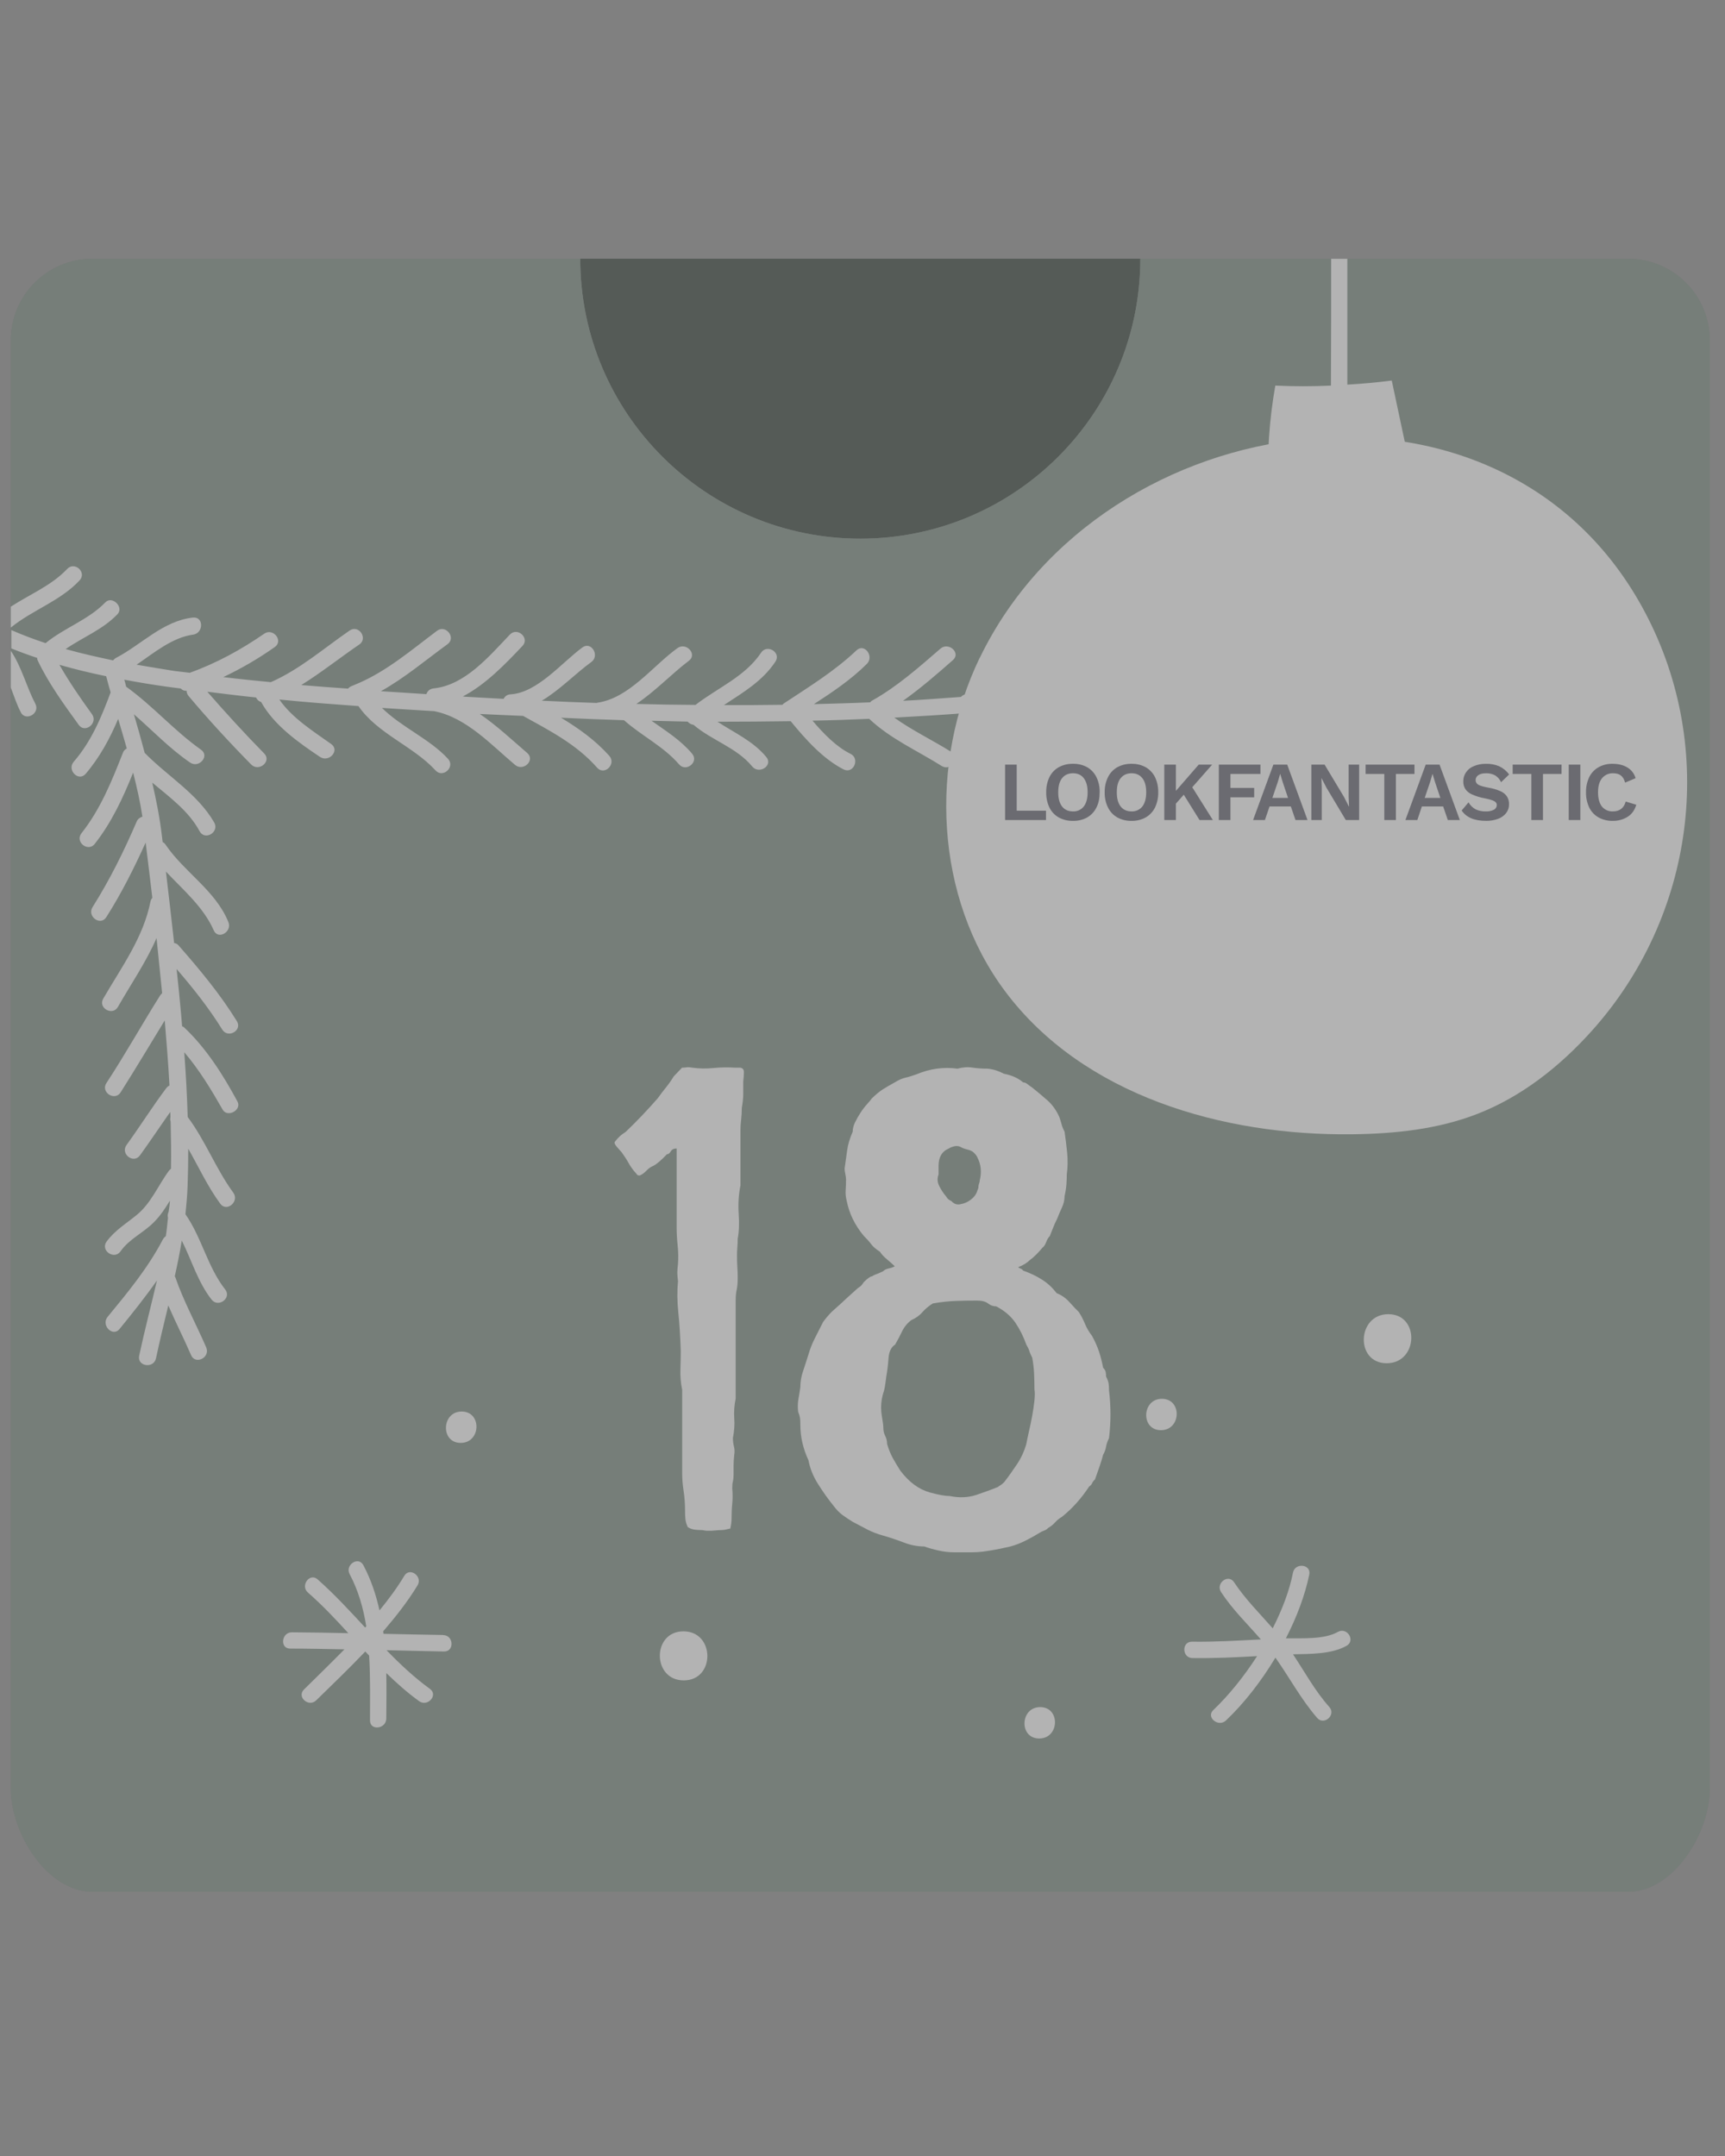<svg width="160" height="200" viewBox="0 0 160 200" fill="none" xmlns="http://www.w3.org/2000/svg">
<rect x="0" y="0" width="160" height="200" fill="#808080" stroke="none"/>
<g opacity="0.4">
<g clip-path="url(#clip0_12508_6407)">
<path d="M105.77 24C105.77 38.34 94.14 49.97 79.8 49.97C65.46 49.97 53.82 38.34 53.82 24H105.76H105.77Z" fill="#132219"/>
<path d="M151.01 24H105.77C105.77 38.34 94.14 49.97 79.8 49.97C65.46 49.97 53.82 38.34 53.82 24H8.58C4.39 24 1 27.39 1 31.58V165.91C1 170.1 4.39 175.49 8.58 175.49H151.01C155.2 175.49 158.59 170.1 158.59 165.91V31.58C158.59 27.39 155.2 24 151.01 24Z" fill="#274332"/>
<path d="M128.77 121.91C125.85 121.91 125.68 126.46 128.62 126.46C131.56 126.46 131.71 121.91 128.77 121.91Z" fill="white"/>
<path d="M96.48 158.36C94.61 158.36 94.5 161.27 96.39 161.27C98.28 161.27 98.37 158.36 96.48 158.36Z" fill="white"/>
<path d="M42.82 130.94C40.95 130.94 40.84 133.85 42.73 133.85C44.62 133.85 44.71 130.94 42.82 130.94Z" fill="white"/>
<path d="M107.77 129.76C105.9 129.76 105.79 132.67 107.68 132.67C109.57 132.67 109.66 129.76 107.77 129.76Z" fill="white"/>
<path d="M114.97 77.35C112.05 77.35 112.54 81.88 115.45 81.88C118.36 81.88 117.88 77.35 114.97 77.35Z" fill="white"/>
<path d="M63.39 151.33C60.46 151.33 60.48 155.88 63.42 155.88C66.36 155.88 66.33 151.33 63.39 151.33Z" fill="white"/>
<path d="M1.93 66.07C1.58 65.42 1.31 64.6 1 63.78V60.37C2 61.84 2.46 63.72 3.27 65.27C3.76 66.16 2.39 66.97 1.92 66.07H1.93Z" fill="white"/>
<path d="M7.38 53.84C5.58 55.77 3 56.58 1 58.22V56.28C2.76 55.13 4.78 54.32 6.23 52.78C6.93 52.04 8.08 53.1 7.38 53.84Z" fill="white"/>
<path d="M114.57 66.94C111.79 66.33 108.19 66.79 106.14 64.39C106.09 64.34 106.08 64.3 106.05 64.25C103.99 64.57 101.92 64.87 99.85 65.13C101 66.59 103.41 67.92 105.28 67.75C106.3 67.67 106.46 69.25 105.45 69.33C102.89 69.51 99.81 67.86 98.37 65.78C98.26 65.61 98.23 65.46 98.25 65.33C96.34 65.56 94.41 65.72 92.49 65.89C94.01 66.71 95.45 67.65 97.02 68.35C97.95 68.77 97.29 70.2 96.37 69.79C94.14 68.8 92.18 67.29 89.91 66.41C89.74 66.35 89.64 66.26 89.56 66.15C87.36 66.32 85.15 66.45 82.95 66.57C84.59 67.75 86.44 68.63 88.17 69.71C89.03 70.24 88.22 71.59 87.35 71.06C85.08 69.63 82.59 68.54 80.62 66.68C78.86 66.76 77.12 66.82 75.36 66.85C76.39 68.06 77.57 69.28 78.89 69.93C79.8 70.38 79.15 71.84 78.24 71.37C76.34 70.4 74.71 68.58 73.34 66.9C71.08 66.93 68.81 66.95 66.55 66.95C68.11 67.98 69.86 68.74 71.08 70.23C71.73 71.02 70.4 71.88 69.76 71.09C68.33 69.35 66.03 68.69 64.33 67.24C64.12 67.21 63.92 67.1 63.78 66.94C62.66 66.92 61.55 66.88 60.43 66.86C61.75 67.8 63.13 68.65 64.19 69.91C64.86 70.68 63.63 71.67 62.98 70.9C61.54 69.23 59.51 68.26 57.88 66.81C55.92 66.75 53.98 66.67 52.04 66.58C53.68 67.57 55.21 68.66 56.51 70.11C57.19 70.87 56.07 71.98 55.39 71.22C53.48 69.05 51.01 67.79 48.52 66.41C47.19 66.35 45.84 66.3 44.5 66.23C46.06 67.29 47.49 68.64 48.9 69.85C49.67 70.52 48.55 71.59 47.78 70.96C45.54 69.08 43.26 66.56 40.27 65.97C38.66 65.88 37.05 65.77 35.43 65.67C37.23 67.46 39.87 68.55 41.56 70.4C42.24 71.16 41.07 72.22 40.39 71.46C38.34 69.22 34.99 68.05 33.25 65.5C30.79 65.32 28.35 65.14 25.91 64.89C27.08 66.6 29.09 67.86 30.72 69.02C31.55 69.61 30.52 70.76 29.69 70.22C27.7 68.89 25.41 67.28 24.22 65.12C24.01 65.06 23.84 64.91 23.75 64.7C22.25 64.55 20.73 64.35 19.23 64.17C20.94 66.13 22.69 68.05 24.51 69.9C25.22 70.63 24.01 71.63 23.3 70.92C21.28 68.87 19.33 66.75 17.48 64.55C17.36 64.4 17.31 64.23 17.31 64.08C17.1 64.1 16.9 64.02 16.78 63.87C16.33 63.81 15.87 63.76 15.4 63.69C14.13 63.51 12.84 63.3 11.53 63.05C11.59 63.26 11.65 63.47 11.7 63.7C14.17 65.47 16.16 67.79 18.65 69.55C19.48 70.14 18.44 71.31 17.62 70.73C15.72 69.43 14.15 67.76 12.42 66.26C12.77 67.44 13.1 68.64 13.42 69.84C15.54 72.01 18.32 73.62 19.87 76.3C20.37 77.19 19.01 78.01 18.52 77.12C17.52 75.25 15.76 73.97 14.12 72.6C14.5 74.24 14.83 75.92 15.03 77.65C15.05 77.8 15.06 77.95 15.09 78.12C15.2 78.17 15.29 78.24 15.36 78.36C17.09 80.91 20 82.61 21.18 85.53C21.56 86.44 20.22 87.23 19.82 86.29C18.86 84.12 17 82.57 15.39 80.85C15.65 83.06 15.91 85.26 16.15 87.48C16.3 87.5 16.45 87.56 16.57 87.71C18.53 89.95 20.41 92.2 21.97 94.73C22.5 95.59 21.14 96.37 20.61 95.5C19.37 93.5 17.91 91.66 16.38 89.89C16.53 91.29 16.68 92.7 16.8 94.11L16.89 95.2C16.95 95.23 17.01 95.25 17.06 95.29C19.12 97.22 20.7 99.72 22.03 102.19C22.44 102.98 21.09 103.71 20.65 102.93C19.6 101.09 18.48 99.23 17.09 97.61C17.24 99.61 17.35 101.61 17.41 103.62C19.06 105.82 20.02 108.43 21.64 110.64C22.23 111.46 21.02 112.48 20.43 111.66C19.26 110.07 18.43 108.26 17.46 106.56C17.46 107.71 17.44 108.85 17.4 110C17.37 110.89 17.29 111.76 17.2 112.64C18.72 114.81 19.25 117.54 20.89 119.62C21.51 120.42 20.24 121.35 19.62 120.55C18.35 118.93 17.78 116.91 16.86 115.08C16.68 116.2 16.45 117.31 16.21 118.4C16.23 118.43 16.24 118.45 16.26 118.48C17.03 120.72 18.19 122.82 19.13 125C19.52 125.94 18.11 126.64 17.72 125.7C17.05 124.15 16.28 122.65 15.61 121.1C15.22 122.72 14.82 124.35 14.47 126C14.26 126.99 12.7 126.76 12.91 125.76C13.41 123.41 14.02 121.1 14.56 118.78C13.47 120.33 12.29 121.81 11.09 123.28C10.45 124.07 9.35 122.93 9.98 122.16C11.85 119.89 13.74 117.6 15.11 114.97C15.19 114.83 15.28 114.74 15.38 114.68C15.47 114.1 15.52 113.53 15.58 112.97C15.53 112.77 15.56 112.58 15.64 112.41C15.69 112.06 15.75 111.73 15.76 111.38C15.34 112.06 14.9 112.74 14.33 113.32C13.36 114.34 11.99 114.91 11.18 116.08C10.59 116.91 9.28 115.99 9.89 115.17C10.65 114.14 11.68 113.52 12.65 112.73C14.01 111.64 14.67 109.95 15.68 108.59C15.74 108.51 15.8 108.47 15.86 108.42C15.89 106.96 15.86 105.49 15.83 104.04C15.78 103.9 15.78 103.77 15.81 103.65C15.81 103.48 15.81 103.32 15.79 103.15C14.85 104.48 13.94 105.85 12.98 107.18C12.37 108 11.14 107.03 11.74 106.21C13 104.47 14.14 102.65 15.43 100.93C15.52 100.82 15.61 100.75 15.72 100.7C15.61 98.68 15.45 96.68 15.28 94.66C13.92 96.89 12.58 99.13 11.19 101.33C10.64 102.19 9.31 101.31 9.87 100.47C11.61 97.82 13.16 95.03 14.86 92.33C14.92 92.25 14.98 92.19 15.04 92.13C14.87 90.43 14.69 88.72 14.52 87.02C13.55 89.25 12.15 91.28 10.94 93.4C10.45 94.28 9.06 93.51 9.58 92.63C11.26 89.73 13.3 86.97 13.96 83.62C13.99 83.48 14.05 83.38 14.13 83.29C13.93 81.58 13.72 79.88 13.51 78.16C12.43 80.54 11.27 82.86 9.86 85.08C9.31 85.94 8.04 85 8.59 84.14C10.18 81.62 11.5 78.95 12.68 76.21C12.79 75.95 13 75.82 13.21 75.76C13 74.36 12.69 73.02 12.35 71.67C11.41 74.01 10.36 76.28 8.79 78.28C8.17 79.08 6.92 78.1 7.56 77.29C9.33 75.05 10.37 72.45 11.41 69.81C11.49 69.61 11.62 69.51 11.76 69.43C11.5 68.52 11.23 67.59 10.96 66.69C10.19 68.51 9.26 70.24 7.94 71.79C7.27 72.55 6.17 71.41 6.85 70.65C8.47 68.78 9.41 66.52 10.26 64.23C10.12 63.73 9.97 63.23 9.85 62.73C8.39 62.43 6.94 62.08 5.51 61.67C6.42 63.26 7.45 64.76 8.53 66.25C9.12 67.07 7.89 68.07 7.3 67.24C5.92 65.33 4.49 63.37 3.48 61.23C3.45 61.15 3.45 61.09 3.45 61.03C2.63 60.76 1.84 60.47 1.05 60.15V58.45C2.08 58.9 3.14 59.3 4.23 59.66C5.97 58.23 8.19 57.51 9.77 55.88C10.39 55.23 11.51 56.3 10.91 56.96C9.55 58.4 7.68 59.11 6.09 60.21C7.55 60.62 9.02 60.95 10.49 61.26C10.57 61.17 10.66 61.08 10.78 61.02C13.13 59.79 15.13 57.59 17.89 57.29C18.91 57.18 18.89 58.73 17.92 58.87C15.99 59.13 14.31 60.54 12.67 61.66C13.84 61.87 15.01 62.05 16.16 62.24C16.65 62.3 17.12 62.35 17.6 62.41C20.06 61.53 22.36 60.27 24.5 58.79C25.32 58.21 26.32 59.43 25.49 60.02C23.99 61.08 22.38 62.02 20.71 62.81C22.17 62.99 23.65 63.14 25.12 63.28C27.79 62.11 30.05 60.13 32.43 58.49C33.28 57.91 34.16 59.23 33.32 59.79C31.52 61.02 29.79 62.4 27.94 63.55C29.38 63.67 30.84 63.78 32.28 63.88C32.36 63.79 32.46 63.71 32.6 63.65C32.77 63.59 32.92 63.51 33.07 63.45C33.13 63.42 33.21 63.39 33.27 63.37C35.95 62.2 38.21 60.26 40.53 58.52C41.33 57.9 42.33 59.14 41.52 59.75C39.47 61.24 37.53 62.89 35.33 64.12C36.74 64.21 38.14 64.3 39.55 64.39C39.64 64.12 39.85 63.9 40.22 63.86C43.13 63.56 45.35 60.9 47.29 58.87C47.99 58.13 49.16 59.19 48.46 59.92C46.91 61.56 45.06 63.5 42.92 64.61C43 64.61 43.06 64.61 43.13 64.63C44.31 64.69 45.51 64.77 46.71 64.83C46.83 64.6 47.04 64.42 47.36 64.41C49.85 64.26 52.12 61.45 54.02 60.06C54.84 59.45 55.66 60.82 54.85 61.41C53.38 62.47 51.91 64.02 50.25 65C51.95 65.09 53.66 65.15 55.36 65.21C55.38 65.21 55.39 65.19 55.39 65.19C58.36 64.77 60.53 61.78 62.84 60.12C63.66 59.54 64.71 60.7 63.89 61.3C62.3 62.5 60.77 64.14 59.02 65.3C60.85 65.35 62.67 65.38 64.51 65.39C66.56 63.8 69.11 62.77 70.59 60.55C71.15 59.7 72.49 60.53 71.92 61.38C70.71 63.2 68.9 64.25 67.14 65.41C68.96 65.41 70.76 65.41 72.57 65.38C72.62 65.35 72.63 65.3 72.68 65.27C75.02 63.72 77.4 62.27 79.44 60.33C80.18 59.63 81.11 60.89 80.4 61.59C78.93 63.05 77.22 64.2 75.49 65.32C77.23 65.27 78.98 65.23 80.72 65.15C80.77 65.07 80.84 65.01 80.93 64.97C83.24 63.67 85.22 61.91 87.22 60.18C87.98 59.51 89.15 60.56 88.39 61.23C86.89 62.55 85.39 63.85 83.76 65.01C85.55 64.92 87.34 64.78 89.13 64.65C89.27 64.5 89.46 64.39 89.72 64.39C90.99 64.39 92.34 63.03 93.19 62.22C94.16 61.29 95.09 60.28 95.84 59.17C96.42 58.34 97.69 59.32 97.08 60.14C96.15 61.4 94.87 63.05 93.38 64.28C95.12 64.13 96.85 63.95 98.6 63.73C100.13 62 102 60.56 103.41 58.71C104.03 57.92 105.38 58.73 104.76 59.53C103.67 60.97 102.29 62.15 101 63.43C102.56 63.22 104.12 62.98 105.67 62.75C105.7 62.72 105.72 62.69 105.76 62.67C107.76 61.7 108.88 59.68 110.73 58.48C111.58 57.93 112.49 59.21 111.64 59.77C110.61 60.44 109.8 61.36 108.94 62.21C110.7 61.91 112.44 61.6 114.19 61.24C115.19 61.03 115.48 62.57 114.48 62.79C112.36 63.23 110.22 63.61 108.08 63.97C110.01 65.24 112.93 65.02 115.1 65.47C116.1 65.67 115.6 67.17 114.61 66.97L114.57 66.94Z" fill="white"/>
<path d="M134.99 96.42C132.95 96.56 130.84 96.54 128.74 96.33C128.7 96.26 128.65 96.19 128.61 96.13C130.36 94.36 131.91 92.4 133.99 90.98C134.8 90.43 133.97 89.14 133.17 89.7C131.1 91.15 129.52 93.06 127.76 94.84C126.64 93.16 125.54 91.48 124.62 89.69C124.18 88.82 122.89 89.61 123.32 90.48C124.28 92.38 125.45 94.14 126.63 95.91C126.58 95.95 126.53 95.99 126.49 96.03C124.23 95.66 122.02 95.07 119.96 94.19C119.06 93.81 118.47 95.21 119.37 95.59C121.15 96.35 123.06 96.91 125.02 97.31C123.41 98.66 121.76 99.96 120.32 101.52C119.66 102.24 120.89 103.13 121.54 102.42C123.19 100.64 125.13 99.22 126.96 97.64C127.26 97.68 127.55 97.71 127.85 97.75C129.11 99.68 130.3 101.64 131.12 103.81C131.46 104.72 132.83 104.06 132.49 103.15C131.78 101.3 130.82 99.59 129.77 97.92C131.6 98.04 133.43 98.04 135.2 97.91C136.18 97.84 135.95 96.34 134.99 96.41V96.42Z" fill="white"/>
<path d="M124.08 151.39C122.81 152.1 120.79 151.96 119.27 151.98C120.27 150.03 121.04 148 121.44 146.06C121.63 145.1 120.12 144.93 119.93 145.88C119.6 147.57 118.92 149.33 118.05 151.05C116.82 149.65 115.5 148.34 114.46 146.77C113.92 145.96 112.73 146.88 113.26 147.69C114.31 149.3 115.69 150.63 116.95 152.08C114.82 152.19 112.7 152.32 110.57 152.29C109.59 152.27 109.62 153.79 110.6 153.81C112.6 153.84 114.6 153.74 116.6 153.63C115.38 155.52 113.98 157.26 112.54 158.63C111.83 159.3 113.01 160.26 113.71 159.6C115.38 158.02 116.97 155.98 118.3 153.77C119.61 155.62 120.67 157.63 122.17 159.36C122.81 160.1 123.95 159.08 123.3 158.35C121.97 156.86 121.03 155.11 119.93 153.46C121.56 153.42 123.49 153.46 124.9 152.67C125.75 152.19 124.95 150.91 124.1 151.38L124.08 151.39Z" fill="white"/>
<path d="M41.11 151.67C39.26 151.64 37.42 151.6 35.57 151.56C35.57 151.48 35.55 151.4 35.54 151.33C36.7 149.98 37.8 148.59 38.73 147.06C39.23 146.23 38 145.34 37.5 146.18C36.82 147.32 36.03 148.37 35.2 149.39C34.88 147.94 34.41 146.53 33.7 145.19C33.24 144.33 31.98 145.17 32.43 146.02C33.24 147.55 33.7 149.18 33.97 150.86C33.94 150.9 33.91 150.94 33.87 150.98C32.45 149.44 31.03 147.9 29.46 146.51C28.73 145.86 27.83 147.09 28.56 147.73C29.9 148.9 31.11 150.19 32.31 151.5C30.56 151.46 28.81 151.43 27.07 151.42C26.1 151.42 25.94 152.93 26.91 152.93C28.59 152.93 30.27 152.97 31.95 153C30.71 154.26 29.44 155.5 28.19 156.73C27.5 157.42 28.64 158.41 29.33 157.73C30.85 156.24 32.41 154.75 33.88 153.2C34 153.33 34.12 153.45 34.24 153.58C34.36 155.59 34.32 157.63 34.32 159.6C34.32 160.58 35.82 160.39 35.83 159.42C35.84 158.03 35.86 156.61 35.83 155.2C36.79 156.13 37.78 157.02 38.88 157.81C39.66 158.37 40.67 157.25 39.88 156.67C38.41 155.6 37.1 154.37 35.85 153.08C37.63 153.12 39.41 153.17 41.18 153.2C42.16 153.22 42.09 151.7 41.12 151.68L41.11 151.67Z" fill="white"/>
<path d="M67.723 141.796C67.38 141.886 67.115 141.935 66.952 141.935C66.788 141.935 66.453 141.959 65.986 142H65.596C65.511 142 65.409 141.992 65.308 141.967C65.199 141.943 65.106 141.935 65.02 141.935C64.888 141.935 64.708 141.926 64.475 141.902C64.241 141.877 64.015 141.804 63.797 141.665C63.665 141.395 63.595 141.134 63.571 140.889C63.548 140.644 63.54 140.382 63.54 140.112C63.54 139.475 63.493 138.879 63.408 138.315C63.322 137.751 63.275 137.22 63.275 136.721V128.934C63.143 128.305 63.088 127.66 63.112 127.006C63.135 126.352 63.143 125.78 63.143 125.282C63.096 123.974 63.026 122.798 62.917 121.76C62.808 120.722 62.8 119.75 62.886 118.851C62.839 118.492 62.824 118.222 62.824 118.042C62.824 117.862 62.847 117.593 62.886 117.233C62.925 116.694 62.917 116.13 62.855 115.542C62.792 114.953 62.761 114.39 62.761 113.85V106.537C62.504 106.537 62.317 106.627 62.216 106.807C62.107 106.987 61.99 107.076 61.858 107.076C61.297 107.665 60.869 108.024 60.565 108.163C60.347 108.253 60.144 108.4 59.95 108.604C59.755 108.809 59.552 108.956 59.334 109.046C59.21 109.046 59.116 109.013 59.077 108.948C59.031 108.882 58.945 108.776 58.82 108.645C58.602 108.376 58.423 108.106 58.275 107.836C58.127 107.567 57.917 107.248 57.66 106.889C57.574 106.799 57.434 106.643 57.239 106.415C57.044 106.186 56.967 106.031 57.013 105.941C57.184 105.712 57.348 105.532 57.496 105.401C57.644 105.262 57.831 105.132 58.041 104.993C59.077 104.004 60.066 102.958 61.009 101.88C61.266 101.52 61.523 101.177 61.78 100.866C62.037 100.548 62.271 100.213 62.489 99.853L63.26 99.044C63.392 99.044 63.525 99.036 63.68 99.011C63.828 98.987 64.015 99.003 64.225 99.044C64.872 99.134 65.519 99.142 66.165 99.077C66.811 99.011 67.497 98.995 68.229 99.044H68.681C68.899 99.093 69 99.224 69 99.453C69 99.682 68.977 99.976 68.938 100.335V101.487C68.938 101.847 68.891 102.28 68.805 102.778C68.805 103.138 68.782 103.497 68.743 103.865C68.696 104.225 68.681 104.543 68.681 104.813V109.961C68.509 110.819 68.455 111.701 68.517 112.6C68.579 113.507 68.548 114.275 68.424 114.904C68.424 115.174 68.416 115.444 68.392 115.713C68.369 115.983 68.361 116.236 68.361 116.457C68.361 116.866 68.369 117.225 68.392 117.544C68.416 117.862 68.424 118.197 68.424 118.557C68.424 119.006 68.392 119.366 68.33 119.644C68.268 119.913 68.237 120.248 68.237 120.657V129.735C68.104 130.364 68.065 130.977 68.104 131.565C68.151 132.154 68.104 132.758 67.98 133.396C67.98 133.665 68.011 133.927 68.073 134.172C68.135 134.417 68.151 134.679 68.104 134.948C68.058 135.357 68.042 135.692 68.042 135.962V136.779C68.042 137.048 68.019 137.261 67.98 137.424C67.933 137.579 67.917 137.8 67.917 138.07C67.964 138.568 67.964 139.042 67.917 139.491C67.871 139.941 67.855 140.415 67.855 140.913C67.855 141.183 67.808 141.502 67.723 141.861V141.796Z" fill="white"/>
<path d="M94.926 117.875C95.562 118.102 96.148 118.378 96.669 118.718C97.198 119.051 97.635 119.472 98.007 119.959C98.461 120.137 98.866 120.421 99.205 120.802C99.543 121.183 99.832 121.482 100.064 121.709C100.295 122.066 100.485 122.439 100.642 122.82C100.799 123.201 101.022 123.574 101.294 123.93C101.567 124.425 101.782 124.919 101.947 125.406C102.104 125.9 102.228 126.394 102.319 126.881C102.459 127.019 102.533 127.148 102.558 127.286C102.583 127.416 102.591 127.554 102.591 127.691C102.732 127.959 102.806 128.186 102.831 128.364C102.855 128.542 102.864 128.745 102.864 128.972C103.045 130.447 103.045 131.931 102.864 133.406C102.732 133.673 102.632 133.941 102.591 134.208C102.542 134.476 102.451 134.727 102.319 134.946C102.228 135.303 102.112 135.675 101.98 136.056C101.84 136.437 101.707 136.826 101.567 137.232C101.427 137.361 101.336 137.491 101.294 137.597C101.245 137.71 101.154 137.807 101.022 137.896C100.287 139.015 99.444 139.955 98.486 140.717C98.255 140.847 98.048 141.017 97.867 141.22C97.685 141.422 97.478 141.593 97.247 141.722C97.107 141.852 96.975 141.949 96.834 141.99C96.694 142.038 96.561 142.103 96.421 142.192C96.058 142.419 95.636 142.654 95.157 142.898C94.678 143.141 94.191 143.335 93.687 143.465C93.092 143.603 92.613 143.7 92.25 143.765C91.886 143.83 91.531 143.887 91.184 143.935C90.846 143.976 90.474 144 90.086 144H88.541C88.037 144 87.534 143.943 87.038 143.83C86.534 143.716 86.105 143.595 85.733 143.457C85.097 143.457 84.453 143.335 83.817 143.084C83.172 142.841 82.536 142.622 81.9 142.444C81.397 142.306 80.934 142.128 80.496 141.909C80.058 141.682 79.596 141.439 79.092 141.171C78.729 140.944 78.406 140.733 78.134 140.531C77.861 140.328 77.589 140.053 77.316 139.688C76.812 139.064 76.333 138.391 75.879 137.669C75.425 136.956 75.127 136.21 74.987 135.457C74.483 134.379 74.235 133.284 74.235 132.166C74.235 131.898 74.227 131.687 74.202 131.525C74.177 131.371 74.12 131.177 74.029 130.958C73.979 130.512 73.996 130.107 74.062 129.75C74.128 129.394 74.186 129.037 74.235 128.672C74.235 128.178 74.318 127.7 74.475 127.229C74.632 126.759 74.805 126.232 74.987 125.649C75.127 125.154 75.317 124.668 75.565 124.174C75.813 123.679 76.077 123.168 76.35 122.625C76.713 122.131 77.077 121.726 77.448 121.418C77.812 121.101 78.175 120.769 78.547 120.413L79.365 119.675C79.505 119.537 79.629 119.44 79.736 119.375C79.852 119.31 79.976 119.164 80.116 118.937C80.48 118.581 80.736 118.402 80.868 118.402C81 118.313 81.141 118.248 81.281 118.2C81.421 118.159 81.62 118.062 81.9 117.932C82.032 117.802 82.222 117.705 82.445 117.665C82.677 117.616 82.859 117.551 82.991 117.462C82.809 117.284 82.569 117.073 82.272 116.822C81.975 116.579 81.76 116.343 81.62 116.117C81.256 115.89 80.984 115.654 80.802 115.411C80.62 115.168 80.389 114.909 80.116 114.641C79.299 113.66 78.77 112.582 78.539 111.415C78.448 111.059 78.415 110.718 78.439 110.41C78.464 110.094 78.473 109.762 78.473 109.405C78.473 109.267 78.448 109.105 78.406 108.902C78.357 108.7 78.34 108.53 78.34 108.4C78.431 107.776 78.514 107.2 78.58 106.69C78.646 106.179 78.82 105.603 79.092 104.979C79.092 104.712 79.158 104.428 79.299 104.136C79.439 103.845 79.604 103.545 79.811 103.229C80.017 102.912 80.224 102.645 80.422 102.426C80.628 102.199 80.777 102.021 80.868 101.891C81.231 101.534 81.578 101.251 81.892 101.048C82.214 100.845 82.578 100.635 82.991 100.408C83.354 100.181 83.684 100.035 83.982 99.97C84.279 99.905 84.61 99.8 84.973 99.67C86.253 99.135 87.525 98.957 88.806 99.135C89.309 98.997 89.772 98.965 90.21 99.038C90.647 99.103 91.11 99.135 91.614 99.135C92.118 99.184 92.613 99.338 93.117 99.605C93.844 99.743 94.439 100.011 94.901 100.408C95.033 100.408 95.174 100.464 95.314 100.578C95.455 100.691 95.587 100.789 95.727 100.878C96.231 101.283 96.71 101.68 97.165 102.086C97.619 102.491 97.982 103.002 98.263 103.634C98.354 103.901 98.42 104.128 98.469 104.307C98.511 104.485 98.602 104.712 98.742 104.979C98.833 105.603 98.915 106.252 98.982 106.925C99.048 107.597 99.039 108.27 98.949 108.943C98.949 109.21 98.94 109.51 98.915 109.851C98.891 110.183 98.833 110.556 98.742 110.961C98.742 111.318 98.659 111.667 98.502 112.007C98.346 112.339 98.197 112.688 98.056 113.053C97.916 113.32 97.792 113.604 97.677 113.896C97.561 114.187 97.462 114.447 97.371 114.666C97.231 114.795 97.123 114.99 97.032 115.233C96.941 115.476 96.826 115.646 96.694 115.736C96.512 115.963 96.314 116.173 96.115 116.376C95.909 116.579 95.719 116.749 95.537 116.878C95.265 117.146 94.901 117.373 94.439 117.551C94.48 117.6 94.563 117.64 94.678 117.689C94.794 117.738 94.868 117.802 94.918 117.892L94.926 117.875ZM92.597 137.896C92.778 137.807 92.96 137.669 93.142 137.491C93.555 136.956 93.951 136.397 94.34 135.813C94.728 135.23 95.009 134.606 95.199 133.933C95.248 133.665 95.323 133.284 95.438 132.79C95.554 132.295 95.653 131.809 95.744 131.315C95.835 130.82 95.901 130.35 95.95 129.904C95.992 129.458 95.992 129.126 95.95 128.899C95.95 128.405 95.934 127.918 95.917 127.424C95.892 126.929 95.835 126.443 95.744 125.949C95.612 125.681 95.513 125.47 95.471 125.308C95.422 125.154 95.331 124.96 95.199 124.741C94.926 123.979 94.587 123.298 94.174 122.69C93.761 122.09 93.167 121.58 92.399 121.183C92.126 121.183 91.87 121.093 91.647 120.915C91.416 120.737 91.077 120.648 90.623 120.648C89.978 120.648 89.334 120.656 88.673 120.68C88.013 120.704 87.294 120.777 86.518 120.915C86.154 121.142 85.832 121.41 85.559 121.718C85.287 122.034 84.94 122.277 84.535 122.455C84.172 122.723 83.883 123.071 83.676 123.493C83.47 123.922 83.255 124.336 83.024 124.733C82.66 124.96 82.454 125.381 82.412 126.014C82.363 126.646 82.297 127.197 82.206 127.691C82.115 128.453 82.032 128.923 81.966 129.102C81.9 129.28 81.843 129.507 81.793 129.775C81.702 130.31 81.702 130.836 81.793 131.355C81.884 131.874 81.933 132.239 81.933 132.466C81.933 132.733 81.991 132.984 82.107 133.203C82.222 133.43 82.28 133.673 82.28 133.941C82.421 134.435 82.603 134.881 82.826 135.286C83.057 135.692 83.28 136.073 83.511 136.429C84.329 137.507 85.246 138.172 86.253 138.448C87.071 138.675 87.691 138.78 88.103 138.78C88.971 138.958 89.78 138.926 90.532 138.683C91.284 138.431 91.977 138.18 92.622 137.913L92.597 137.896ZM89.111 111.699C89.433 111.65 89.739 111.521 90.036 111.294C90.334 111.067 90.524 110.824 90.615 110.556C90.656 110.418 90.697 110.329 90.714 110.289C90.738 110.248 90.747 110.199 90.747 110.159C90.747 110.021 90.771 109.899 90.813 109.786C90.862 109.673 90.879 109.575 90.879 109.486C91.061 108.724 90.994 108.035 90.672 107.403C90.623 107.265 90.515 107.111 90.334 106.933C90.201 106.795 89.995 106.698 89.722 106.633C89.45 106.568 89.243 106.487 89.103 106.398C88.921 106.309 88.723 106.284 88.525 106.333C88.318 106.382 88.145 106.446 88.013 106.536C87.368 106.803 87.055 107.338 87.055 108.149V108.951C86.914 109.308 86.939 109.664 87.121 110.029C87.302 110.386 87.509 110.702 87.74 110.969C87.831 111.107 87.897 111.196 87.947 111.237C87.996 111.286 88.103 111.35 88.285 111.44C88.285 111.488 88.368 111.553 88.525 111.642C88.682 111.731 88.88 111.756 89.103 111.707L89.111 111.699Z" fill="white"/>
<path d="M90.88 61C86.15 70.8 86.71 83.24 93.23 91.96C100.45 101.62 113.39 105.37 125.45 105.22C129.38 105.17 133.36 104.76 137.03 103.33C141.15 101.73 144.71 98.9 147.66 95.61C157.14 85.04 159.31 69.51 152.58 56.8C139.45 31.97 102.32 37.35 90.88 61.02V61Z" fill="white"/>
<path d="M118.65 45.83L118.12 45.56C117.83 45.59 117.54 45.6 117.26 45.64L118.65 45.83Z" fill="white"/>
<path d="M131.32 45.84C126.95 45.17 122.51 45.1 118.13 45.57L117.65 45.33C117.51 42.14 117.73 38.93 118.29 35.77C120 35.85 121.74 35.85 123.45 35.77C123.47 32.52 123.47 27.26 123.47 24.01H124.97V35.68C126.35 35.6 127.71 35.48 129.09 35.3C129.83 38.81 130.59 42.34 131.34 45.85L131.32 45.84Z" fill="white"/>
<g clip-path="url(#clip1_12508_6407)">
<path d="M151.774 74.653L150.79 74.354C150.622 74.961 150.228 75.269 149.6 75.269C149.206 75.286 148.828 75.117 148.579 74.812C148.345 74.504 148.223 74.065 148.223 73.496C148.223 72.926 148.345 72.497 148.598 72.189C148.847 71.885 149.226 71.716 149.619 71.731C149.928 71.731 150.163 71.796 150.341 71.937C150.519 72.077 150.65 72.291 150.734 72.599L151.708 72.189C151.59 71.77 151.315 71.412 150.94 71.19C150.565 70.966 150.116 70.854 149.572 70.854C149.117 70.841 148.667 70.951 148.27 71.171C147.897 71.383 147.597 71.702 147.408 72.086C147.201 72.526 147.098 73.009 147.108 73.496C147.097 73.985 147.2 74.471 147.408 74.915C147.597 75.299 147.897 75.617 148.27 75.829C148.674 76.05 149.13 76.159 149.591 76.147C150.081 76.157 150.563 76.024 150.978 75.764C151.362 75.521 151.624 75.148 151.774 74.653ZM146.583 70.928H145.506V76.072H146.583V70.928ZM144.841 70.928H140.306V71.796H142.039V76.072H143.117V71.796H144.841V70.928ZM137.833 70.854C137.447 70.846 137.064 70.919 136.708 71.068C136.41 71.181 136.155 71.383 135.978 71.647C135.81 71.888 135.722 72.175 135.725 72.469C135.714 72.729 135.783 72.986 135.921 73.206C136.08 73.427 136.297 73.598 136.549 73.701C136.921 73.864 137.311 73.983 137.711 74.056C138.132 74.14 138.423 74.224 138.592 74.317C138.76 74.41 138.835 74.532 138.835 74.672C138.836 74.855 138.735 75.024 138.573 75.111C138.338 75.228 138.076 75.282 137.814 75.269C137.491 75.278 137.171 75.214 136.877 75.082C136.599 74.931 136.368 74.704 136.212 74.429L135.575 75.185C135.79 75.507 136.097 75.757 136.455 75.904C136.821 76.063 137.28 76.147 137.851 76.147C138.225 76.152 138.597 76.089 138.948 75.96C139.243 75.857 139.503 75.672 139.697 75.428C139.878 75.192 139.974 74.903 139.969 74.606C139.978 74.35 139.909 74.096 139.772 73.878C139.622 73.663 139.414 73.495 139.172 73.393C138.813 73.237 138.435 73.127 138.048 73.066C137.608 72.982 137.299 72.898 137.121 72.795C136.968 72.71 136.872 72.55 136.868 72.375C136.863 72.186 136.959 72.008 137.121 71.909C137.289 71.787 137.533 71.731 137.842 71.731C138.14 71.723 138.434 71.793 138.695 71.937C138.931 72.088 139.116 72.306 139.229 72.562L139.978 71.843C139.741 71.521 139.43 71.262 139.069 71.087C138.679 70.921 138.257 70.842 137.833 70.854ZM132.146 74.018L132.642 72.562L132.867 71.796H132.876L133.111 72.571L133.598 74.018H132.146ZM134.291 76.072H135.406L133.523 70.928H132.239L130.356 76.072H131.462L131.883 74.812H133.86L134.291 76.072ZM131.199 70.928H126.665V71.796H128.398V76.072H129.475V71.796H131.199V70.928ZM126.065 70.928H125.091V73.906L125.128 74.812H125.109L124.669 73.944L122.861 70.928H121.633V76.072H122.598V73.094L122.57 72.189H122.58L123.02 73.047L124.828 76.072H126.065V70.928ZM118.017 74.018L118.513 72.562L118.738 71.796H118.748L118.982 72.571L119.469 74.018H118.017ZM120.162 76.072H121.277L119.394 70.928H118.111L116.227 76.072H117.324L117.754 74.812H119.731L120.162 76.072ZM116.911 71.796V70.928H113.051V76.072H114.129V73.962H116.33V73.094H114.129V71.796H116.911ZM111.262 76.072H112.498L110.587 73.029L112.433 70.928H111.187L109.069 73.365V70.928H107.992V76.072H109.069V74.55L109.8 73.72L111.262 76.072ZM104.956 71.731C105.387 71.731 105.715 71.88 105.959 72.189C106.202 72.497 106.315 72.926 106.315 73.496C106.315 74.065 106.193 74.504 105.959 74.812C105.717 75.115 105.344 75.285 104.956 75.269C104.516 75.269 104.179 75.111 103.944 74.812C103.71 74.513 103.588 74.074 103.588 73.496C103.588 72.917 103.701 72.487 103.944 72.189C104.188 71.89 104.516 71.731 104.956 71.731ZM104.956 70.854C104.495 70.841 104.039 70.951 103.635 71.171C103.262 71.383 102.962 71.702 102.773 72.086C102.558 72.524 102.452 73.008 102.464 73.496C102.451 73.986 102.557 74.473 102.773 74.915C102.962 75.299 103.262 75.617 103.635 75.829C104.039 76.05 104.495 76.159 104.956 76.147C105.414 76.158 105.866 76.049 106.268 75.829C106.638 75.615 106.938 75.297 107.13 74.915C107.338 74.471 107.441 73.985 107.43 73.496C107.44 73.009 107.337 72.526 107.13 72.086C106.938 71.704 106.638 71.386 106.268 71.171C105.866 70.952 105.414 70.842 104.956 70.854ZM99.522 71.731C99.953 71.731 100.29 71.88 100.525 72.189C100.759 72.497 100.881 72.926 100.881 73.496C100.881 74.065 100.759 74.504 100.525 74.812C100.284 75.116 99.911 75.286 99.522 75.269C99.082 75.269 98.744 75.111 98.51 74.812C98.276 74.513 98.154 74.074 98.154 73.496C98.154 72.917 98.276 72.487 98.51 72.189C98.744 71.89 99.082 71.731 99.522 71.731ZM99.522 70.854C99.061 70.841 98.605 70.951 98.201 71.171C97.828 71.383 97.528 71.702 97.339 72.086C97.132 72.526 97.029 73.009 97.039 73.496C97.028 73.985 97.131 74.471 97.339 74.915C97.528 75.299 97.828 75.617 98.201 75.829C98.605 76.05 99.061 76.159 99.522 76.147C99.983 76.159 100.439 76.05 100.843 75.829C101.211 75.614 101.507 75.296 101.696 74.915C101.902 74.513 101.996 74.046 101.996 73.496C102.01 73.008 101.907 72.525 101.696 72.086C101.507 71.704 101.211 71.386 100.843 71.171C100.439 70.951 99.983 70.841 99.522 70.854ZM94.303 75.204V70.928H93.226V76.072H97.02V75.204H94.303Z" fill="#000014"/>
</g>
<path opacity="0.75" d="M151.01 24H105.77C105.77 38.34 94.14 49.97 79.8 49.97C65.46 49.97 53.82 38.34 53.82 24H8.58C4.39 24 1 27.39 1 31.58V165.91C1 170.1 4.39 175.49 8.58 175.49H151.01C155.2 175.49 158.59 170.1 158.59 165.91V31.58C158.59 27.39 155.2 24 151.01 24Z" fill="white" fill-opacity="0.4"/>
</g>
</g>
<defs>
<clipPath id="clip0_12508_6407">
<rect width="157.59" height="151.49" fill="white" transform="translate(1 24)"/>
</clipPath>
<clipPath id="clip1_12508_6407">
<rect width="58.548" height="5.295" fill="white" transform="translate(93.226 70.852)"/>
</clipPath>
</defs>
</svg>
